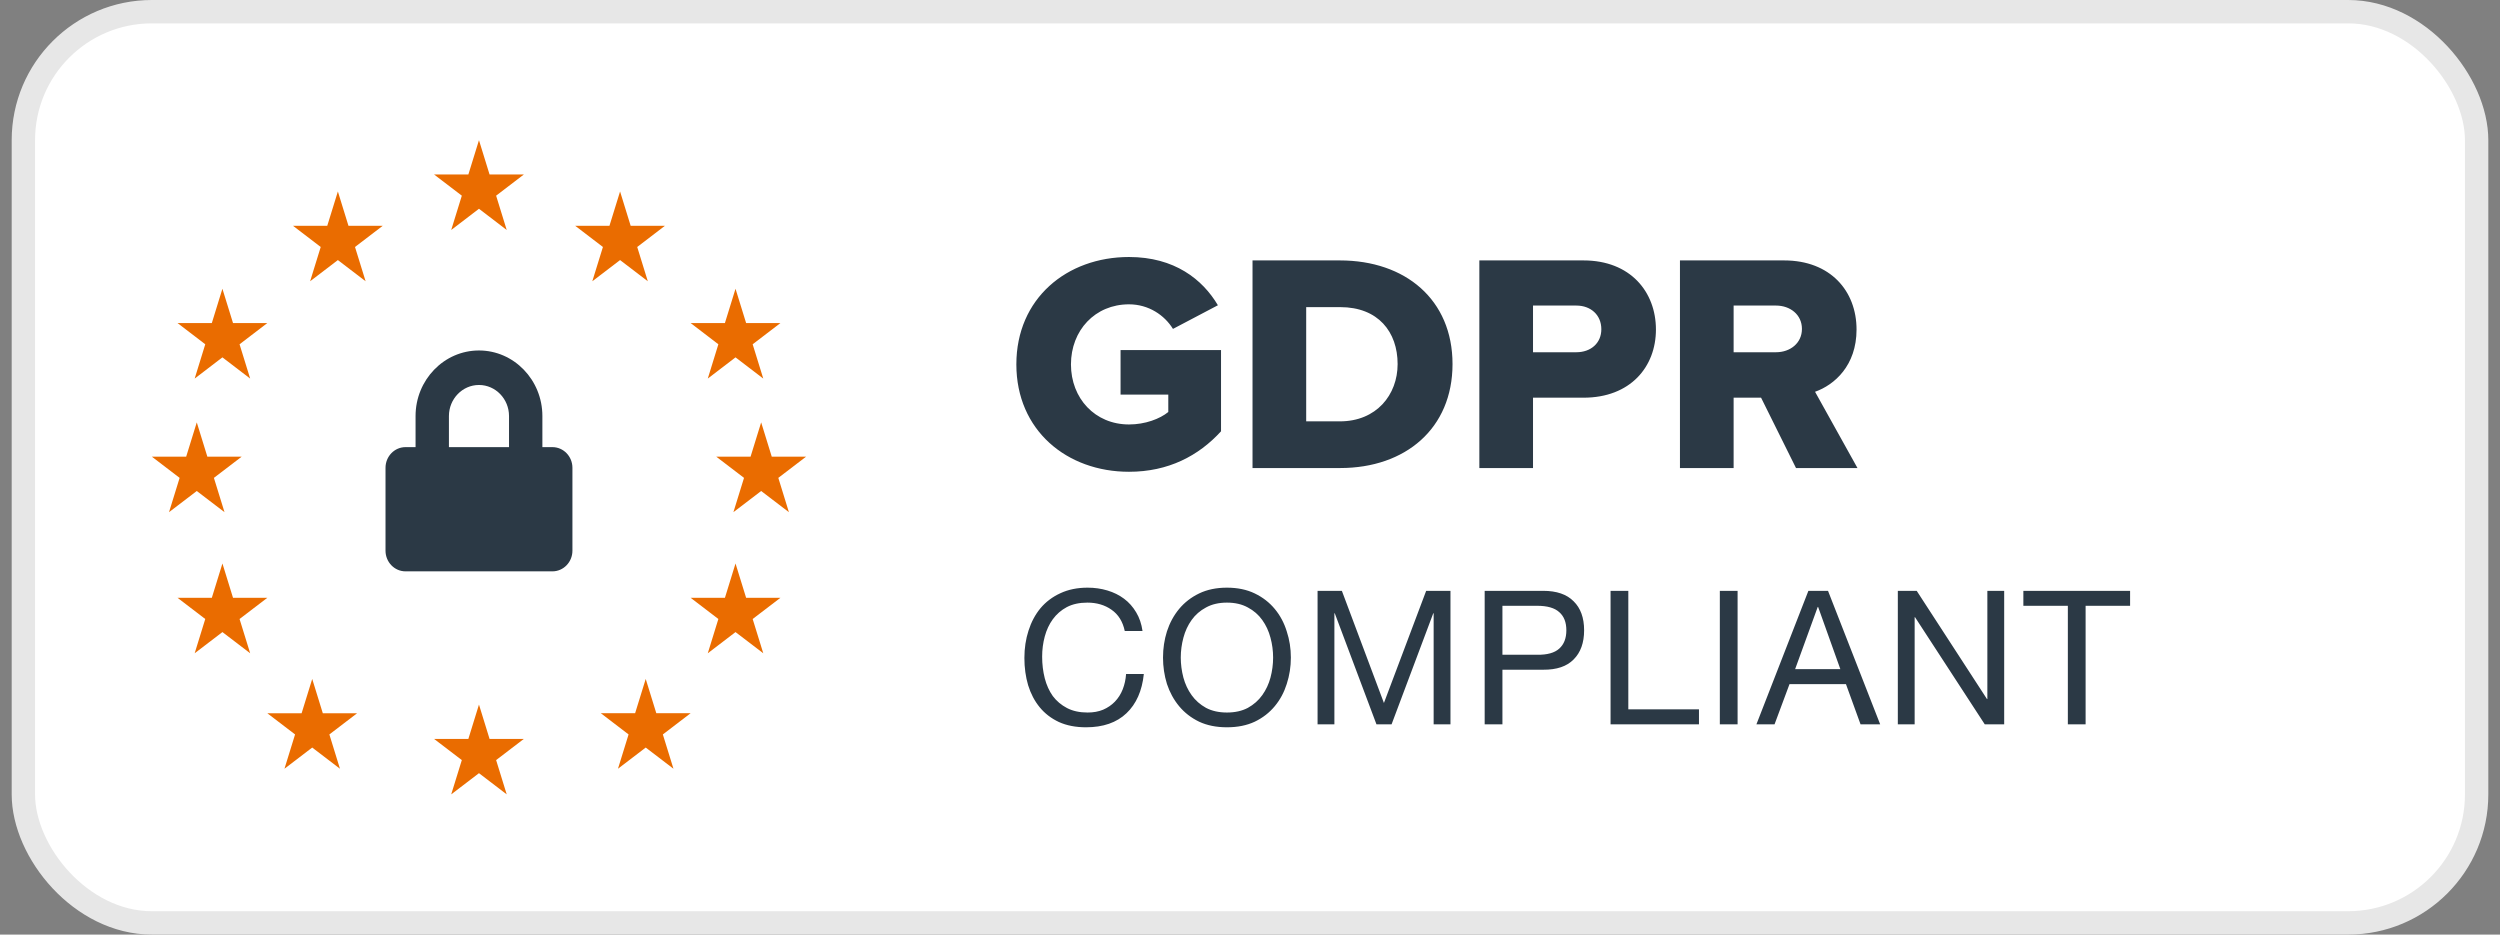 <svg xmlns="http://www.w3.org/2000/svg" width="107" height="40" viewBox="0 0 107 40" fill="none"><rect x="0" y="0" width="107" height="40" fill="#808080" stroke="none"/><g id="GDPR compliant - GDPR Copy 8" clip-path="url(#clip0_6999_700)"><rect id="Rectangle " x="1" y="0.5" width="105" height="39" rx="5.5" fill="white" stroke="#E7E7E7"></rect><g id="Group"><path id="Shape" d="M20.5 6L20.953 7.468H22.421L21.234 8.375L21.687 9.843L20.5 8.935L19.312 9.843L19.766 8.375L18.578 7.468H20.046L20.5 6Z" fill="#EA6C00"></path><path id="Shape_2" d="M20.5 30.156L20.953 31.625H22.421L21.234 32.532L21.687 33.999L20.5 33.092L19.312 33.999L19.766 32.532L18.578 31.625H20.046L20.5 30.156Z" fill="#EA6C00"></path><path id="Shape_3" d="M26.539 8.195L26.992 9.663H28.46L27.273 10.571L27.726 12.038L26.539 11.131L25.351 12.038L25.805 10.571L24.617 9.663H26.085L26.539 8.195Z" fill="#EA6C00"></path><path id="Shape_4" d="M31.48 12.359L31.934 13.827H33.402L32.214 14.735L32.668 16.203L31.48 15.295L30.293 16.203L30.746 14.735L29.559 13.827H31.026L31.48 12.359Z" fill="#EA6C00"></path><path id="Shape_5" d="M31.48 24.117L31.934 25.586H33.402L32.214 26.493L32.668 27.96L31.48 27.053L30.293 27.96L30.746 26.493L29.559 25.586H31.027L31.48 24.117Z" fill="#EA6C00"></path><path id="Shape_6" d="M9.519 12.359L9.973 13.827H11.441L10.253 14.735L10.707 16.203L9.519 15.295L8.332 16.203L8.785 14.735L7.598 13.827H9.066L9.519 12.359Z" fill="#EA6C00"></path><path id="Shape_7" d="M32.578 18.078L33.031 19.546H34.499L33.312 20.453L33.765 21.921L32.578 21.015L31.39 21.921L31.844 20.453L30.656 19.546H32.124L32.578 18.078Z" fill="#EA6C00"></path><path id="Shape_8" d="M8.422 18.078L8.875 19.546H10.343L9.155 20.453L9.609 21.921L8.422 21.015L7.234 21.921L7.688 20.453L6.5 19.546H7.968L8.422 18.078Z" fill="#EA6C00"></path><path id="Shape_9" d="M9.52 24.117L9.973 25.586H11.441L10.253 26.493L10.707 27.96L9.52 27.053L8.332 27.96L8.785 26.493L7.598 25.586H9.066L9.52 24.117Z" fill="#EA6C00"></path><path id="Shape_10" d="M27.637 29.059L28.09 30.526H29.558L28.37 31.434L28.824 32.902L27.637 31.995L26.449 32.902L26.903 31.434L25.715 30.526H27.183L27.637 29.059Z" fill="#EA6C00"></path><path id="Shape_11" d="M14.461 8.195L14.914 9.663H16.382L15.194 10.571L15.648 12.038L14.461 11.131L13.273 12.038L13.727 10.571L12.539 9.663H14.007L14.461 8.195Z" fill="#EA6C00"></path><path id="Shape_12" d="M13.363 29.059L13.816 30.527H15.284L14.097 31.434L14.55 32.902L13.363 31.995L12.175 32.902L12.629 31.434L11.441 30.527H12.909L13.363 29.059Z" fill="#EA6C00"></path></g><path id="Shape_13" d="M20.5 15C21.996 15 23.214 16.259 23.214 17.807V19.137H23.643C24.116 19.137 24.5 19.533 24.5 20.023V23.568C24.5 24.058 24.116 24.454 23.643 24.454H17.357C16.884 24.454 16.5 24.058 16.5 23.568V20.023C16.5 19.533 16.884 19.137 17.357 19.137H17.786V17.807C17.786 16.259 19.004 15 20.5 15ZM20.5 16.477C19.791 16.477 19.214 17.074 19.214 17.807V19.137H21.786V17.807C21.786 17.074 21.209 16.477 20.5 16.477Z" fill="#2B3945"></path><path id="GDPR" fill-rule="evenodd" clip-rule="evenodd" d="M43.5 15.596C43.5 18.42 45.663 20.192 48.321 20.192C50.003 20.192 51.298 19.512 52.26 18.46V14.983H47.96V16.888H50.003V17.634C49.642 17.927 49.015 18.167 48.321 18.167C46.865 18.167 45.837 17.048 45.837 15.596C45.837 14.144 46.865 13.025 48.321 13.025C49.162 13.025 49.843 13.491 50.203 14.077L52.126 13.065C51.472 11.959 50.27 11 48.321 11C45.663 11 43.5 12.772 43.5 15.596ZM53.608 20.032V11.146H57.347C60.151 11.146 62.168 12.825 62.168 15.582C62.168 18.34 60.151 20.032 57.361 20.032H53.608ZM55.905 18.034H57.347C58.91 18.034 59.818 16.901 59.818 15.582C59.818 14.21 58.99 13.145 57.361 13.145H55.905V18.034ZM63.316 20.032V11.146H67.776C69.779 11.146 70.874 12.492 70.874 14.104C70.874 15.702 69.779 17.021 67.776 17.021H65.613V20.032H63.316ZM68.537 14.091C68.537 13.478 68.083 13.078 67.469 13.078H65.613V15.076H67.469C68.083 15.076 68.537 14.69 68.537 14.091ZM76.869 20.032L75.374 17.021H74.199V20.032H71.902V11.146H76.362C78.338 11.146 79.46 12.452 79.46 14.104C79.46 15.649 78.512 16.475 77.684 16.768L79.5 20.032H76.869ZM77.123 14.077C77.123 13.464 76.616 13.078 76.015 13.078H74.199V15.076H76.015C76.616 15.076 77.123 14.69 77.123 14.077Z" fill="#2B3945"></path><path id="Compliant" d="M48.14 27.008C48.055 26.603 47.865 26.299 47.572 26.096C47.284 25.893 46.94 25.792 46.54 25.792C46.199 25.792 45.905 25.856 45.66 25.984C45.42 26.112 45.22 26.285 45.06 26.504C44.905 26.717 44.791 26.963 44.716 27.24C44.641 27.517 44.604 27.805 44.604 28.104C44.604 28.429 44.641 28.739 44.716 29.032C44.791 29.32 44.905 29.573 45.06 29.792C45.22 30.005 45.423 30.176 45.668 30.304C45.913 30.432 46.207 30.496 46.548 30.496C46.799 30.496 47.02 30.456 47.212 30.376C47.409 30.291 47.577 30.176 47.716 30.032C47.86 29.883 47.972 29.707 48.052 29.504C48.132 29.301 48.18 29.083 48.196 28.848H48.956C48.881 29.568 48.633 30.128 48.212 30.528C47.791 30.928 47.215 31.128 46.484 31.128C46.041 31.128 45.655 31.053 45.324 30.904C44.993 30.749 44.719 30.539 44.5 30.272C44.281 30.005 44.116 29.691 44.004 29.328C43.897 28.965 43.844 28.576 43.844 28.16C43.844 27.744 43.903 27.355 44.02 26.992C44.137 26.624 44.308 26.304 44.532 26.032C44.761 25.76 45.044 25.547 45.38 25.392C45.721 25.232 46.111 25.152 46.548 25.152C46.847 25.152 47.129 25.192 47.396 25.272C47.663 25.352 47.9 25.469 48.108 25.624C48.316 25.779 48.489 25.973 48.628 26.208C48.767 26.437 48.857 26.704 48.9 27.008H48.14ZM50.537 28.144C50.537 28.432 50.575 28.717 50.649 29C50.724 29.277 50.841 29.528 51.001 29.752C51.161 29.976 51.367 30.157 51.617 30.296C51.868 30.429 52.167 30.496 52.513 30.496C52.86 30.496 53.159 30.429 53.409 30.296C53.66 30.157 53.865 29.976 54.025 29.752C54.185 29.528 54.303 29.277 54.377 29C54.452 28.717 54.489 28.432 54.489 28.144C54.489 27.856 54.452 27.573 54.377 27.296C54.303 27.013 54.185 26.76 54.025 26.536C53.865 26.312 53.66 26.133 53.409 26C53.159 25.861 52.86 25.792 52.513 25.792C52.167 25.792 51.868 25.861 51.617 26C51.367 26.133 51.161 26.312 51.001 26.536C50.841 26.76 50.724 27.013 50.649 27.296C50.575 27.573 50.537 27.856 50.537 28.144ZM49.777 28.144C49.777 27.755 49.833 27.381 49.945 27.024C50.063 26.661 50.236 26.341 50.465 26.064C50.695 25.787 50.98 25.565 51.321 25.4C51.663 25.235 52.06 25.152 52.513 25.152C52.967 25.152 53.364 25.235 53.705 25.4C54.047 25.565 54.332 25.787 54.561 26.064C54.791 26.341 54.961 26.661 55.073 27.024C55.191 27.381 55.249 27.755 55.249 28.144C55.249 28.533 55.191 28.909 55.073 29.272C54.961 29.629 54.791 29.947 54.561 30.224C54.332 30.501 54.047 30.723 53.705 30.888C53.364 31.048 52.967 31.128 52.513 31.128C52.06 31.128 51.663 31.048 51.321 30.888C50.98 30.723 50.695 30.501 50.465 30.224C50.236 29.947 50.063 29.629 49.945 29.272C49.833 28.909 49.777 28.533 49.777 28.144ZM56.392 25.288H57.432L59.232 30.088L61.04 25.288H62.08V31H61.36V26.248H61.344L59.56 31H58.912L57.128 26.248H57.112V31H56.392V25.288ZM64.304 28.024H65.792C66.224 28.029 66.539 27.941 66.736 27.76C66.939 27.579 67.04 27.317 67.04 26.976C67.04 26.635 66.939 26.376 66.736 26.2C66.539 26.019 66.224 25.928 65.792 25.928H64.304V28.024ZM63.544 25.288H66.048C66.624 25.288 67.059 25.437 67.352 25.736C67.651 26.029 67.8 26.443 67.8 26.976C67.8 27.509 67.651 27.925 67.352 28.224C67.059 28.523 66.624 28.669 66.048 28.664H64.304V31H63.544V25.288ZM68.932 25.288H69.692V30.36H72.716V31H68.932V25.288ZM73.609 25.288H74.369V31H73.609V25.288ZM76.831 28.64H78.767L77.815 25.976H77.799L76.831 28.64ZM77.399 25.288H78.239L80.471 31H79.631L79.007 29.28H76.591L75.951 31H75.175L77.399 25.288ZM81.227 25.288H82.035L85.043 29.92H85.059V25.288H85.779V31H84.947L81.963 26.416H81.947V31H81.227V25.288ZM88.504 25.928H86.6V25.288H91.168V25.928H89.264V31H88.504V25.928Z" fill="#2B3945"></path></g><defs><clipPath id="clip0_6999_700"><rect width="106" height="40" fill="white" transform="translate(0.5)"></rect></clipPath></defs></svg>